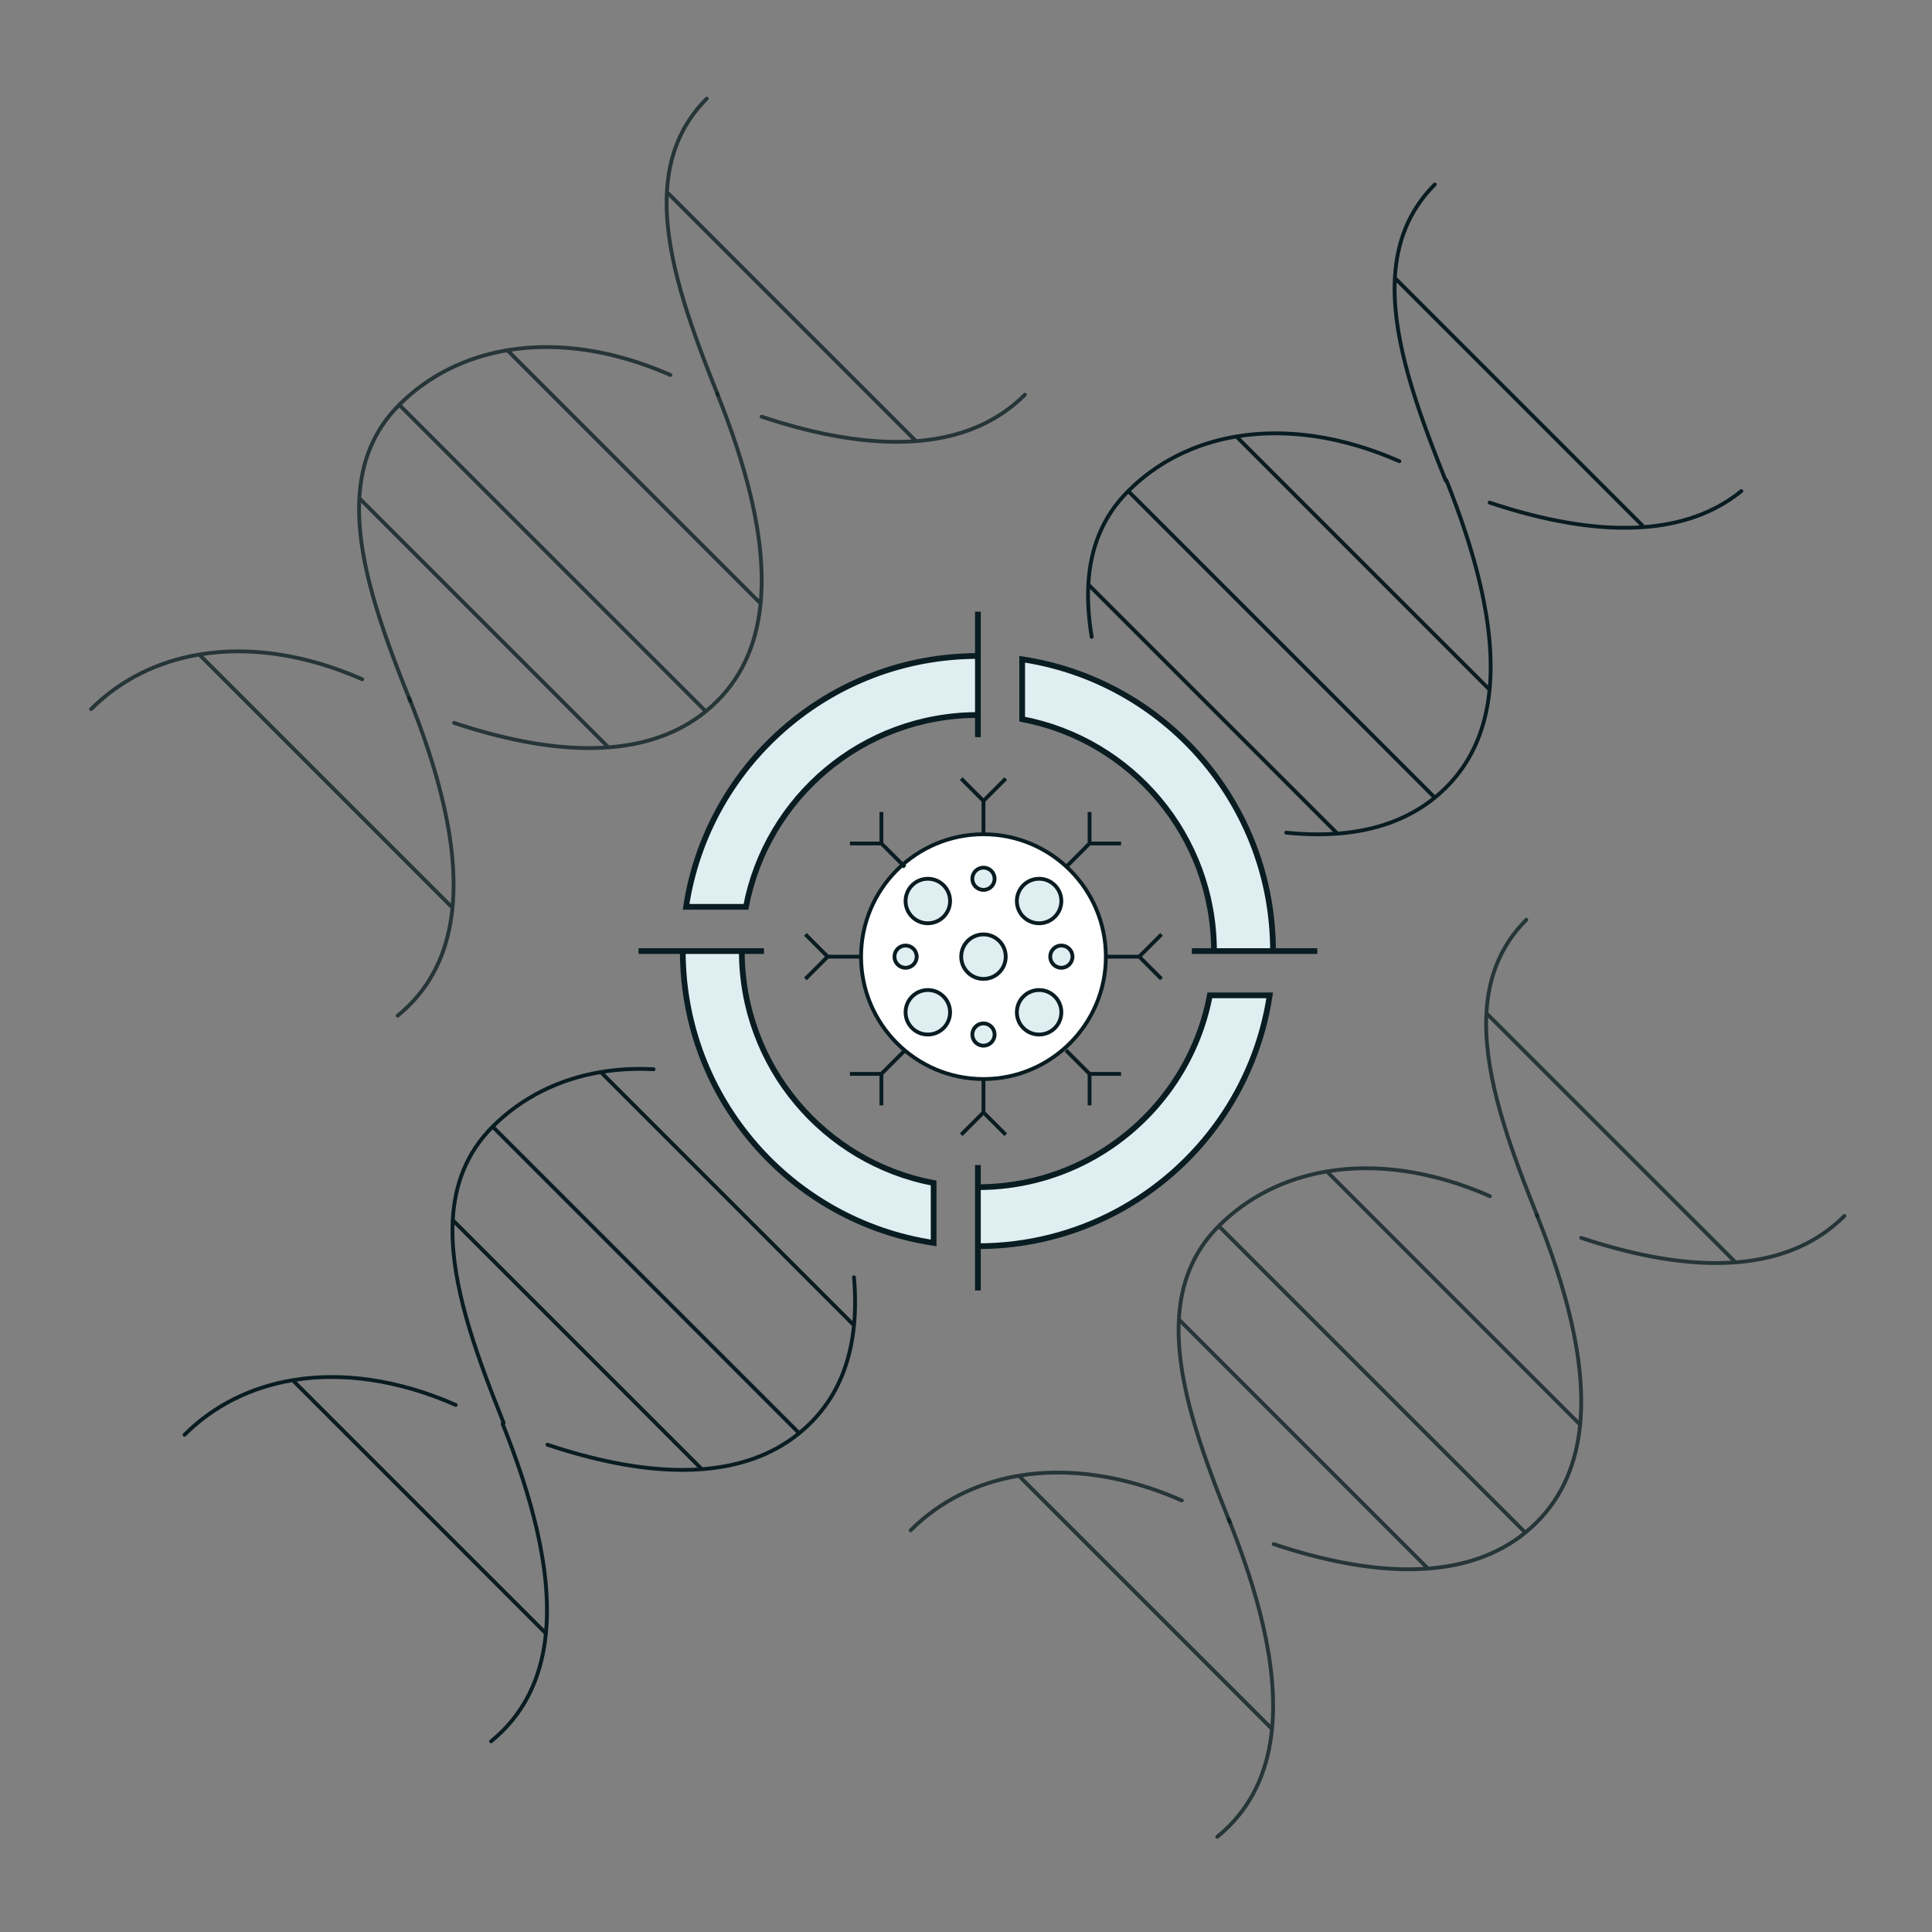 <svg xmlns="http://www.w3.org/2000/svg" width="506" height="506" viewBox="0 0 506 506" fill="none"><rect x="0" y="0" width="506" height="506" fill="#808080" stroke="none"/><path d="M295.487 128.614L375.776 208.903M295.487 128.614C303.078 121.023 312.803 116.16 323.81 114.319M295.487 128.614C288.561 135.539 285.534 143.888 285.038 153.091M378.796 125.74C386.078 143.947 391.777 163.737 390.128 180.637M366.5 120.8C351.421 114.16 336.732 112.158 323.81 114.319M375.776 208.903C376.816 208.057 377.823 207.15 378.796 206.177C385.768 199.205 389.175 190.404 390.128 180.637M375.776 208.903C368.597 214.738 359.855 217.608 350.279 218.331M323.81 114.319L390.128 180.637M285.038 153.091C284.945 154.819 284.941 156.577 285.018 158.361C285.136 161.114 285.444 163.93 285.911 166.795M285.038 153.091L350.279 218.331M350.279 218.331C348.602 218.458 346.9 218.519 345.175 218.519C342.46 218.518 339.69 218.365 336.882 218.076" stroke="#091C21" stroke-linecap="round" stroke-linejoin="round"></path><path d="M378.645 125.89C372.119 109.575 365.938 92.914 365.303 78.076C365.227 76.291 365.231 74.533 365.324 72.805M375.772 48.328C368.847 55.254 365.819 63.602 365.324 72.805M390.136 131.636C402.112 135.628 414.245 138.23 425.461 138.233C427.185 138.234 428.887 138.173 430.564 138.046M456.061 128.617C448.882 134.452 440.141 137.322 430.564 138.046M365.324 72.805L430.564 138.046" stroke="#091C21" stroke-linecap="round" stroke-linejoin="round"></path><path d="M131.899 372.637C125.373 356.322 119.191 339.661 118.556 324.822C118.48 323.038 118.484 321.28 118.577 319.552M129.025 295.075L209.314 375.364M129.025 295.075C136.616 287.484 146.341 282.622 157.349 280.78M129.025 295.075C122.1 302 119.073 310.349 118.577 319.552M143.39 378.383C155.365 382.374 167.499 384.977 178.714 384.98C180.438 384.98 182.141 384.92 183.818 384.793M209.314 375.364C210.355 374.519 211.362 373.611 212.335 372.639C219.307 365.666 222.714 356.865 223.667 347.099M209.314 375.364C202.135 381.199 193.394 384.069 183.818 384.793M157.349 280.78L223.667 347.099M157.349 280.78C161.772 280.041 166.402 279.789 171.184 280.043M223.667 347.099C224.061 343.053 224.035 338.841 223.667 334.525M118.577 319.552L183.818 384.793" stroke="#091C21" stroke-linecap="round" stroke-linejoin="round"></path><path d="M48.329 375.772C55.92 368.181 65.645 363.319 76.652 361.477M131.638 372.899C138.92 391.105 144.619 410.895 142.97 427.796M119.342 367.958C104.263 361.318 89.574 359.316 76.652 361.477M128.618 456.061C129.658 455.216 130.665 454.308 131.638 453.336C138.61 446.363 142.017 437.562 142.97 427.796M76.652 361.477L142.97 427.796" stroke="#091C21" stroke-linecap="round" stroke-linejoin="round"></path><path d="M256.117 187.263V171.804C217.371 171.804 185.284 200.315 179.69 237.501H187.53H195.37C200.796 208.894 225.931 187.263 256.117 187.263Z" fill="#DFEEF1"></path><path d="M194.285 249.095H178.826C178.826 287.841 207.337 319.928 244.523 325.522V309.842C215.916 304.416 194.285 279.281 194.285 249.095Z" fill="#DFEEF1"></path><path d="M319.383 293.505C305.398 313.391 282.275 326.386 256.117 326.386V310.927C277.043 310.927 295.542 300.532 306.73 284.623C311.68 277.584 315.2 269.464 316.864 260.689H332.544C330.726 272.77 326.113 283.936 319.383 293.505Z" fill="#DFEEF1"></path><path d="M317.949 249.095H333.408C333.408 210.349 304.897 178.262 267.711 172.668V188.348C296.318 193.774 317.949 218.909 317.949 249.095Z" fill="#DFEEF1"></path><path d="M333.408 249.095H317.949M333.408 249.095H345.001M333.408 249.095C333.408 210.349 304.897 178.262 267.711 172.668V188.348C296.318 193.774 317.949 218.909 317.949 249.095M256.117 326.386C282.275 326.386 305.398 313.391 319.383 293.505C326.113 283.936 330.726 272.77 332.544 260.689H316.864C315.2 269.464 311.68 277.584 306.73 284.623C295.542 300.532 277.043 310.927 256.117 310.927M256.117 326.386V310.927M256.117 326.386C256.05 326.386 255.983 326.385 255.916 326.385M256.117 326.386L256.117 337.979M178.826 249.095H194.285M178.826 249.095H167.233M178.826 249.095C178.826 287.841 207.337 319.928 244.523 325.522V309.842C215.916 304.416 194.285 279.281 194.285 249.095M256.117 171.804V187.263M256.117 171.804L256.117 160.211M256.117 171.804C217.371 171.804 185.284 200.315 179.69 237.501H187.53H195.37C200.796 208.894 225.931 187.263 256.117 187.263M317.949 249.095H312.153M256.117 310.927L256.117 305.131M194.285 249.095H200.081M256.117 187.263L256.117 193.059" stroke="#091C21" stroke-width="1.5"></path><circle cx="257.574" cy="250.552" r="32.057" fill="white" stroke="#091C21"></circle><circle cx="257.574" cy="230.153" r="2.914" fill="#DFEEF1" stroke="#091C21"></circle><circle cx="277.973" cy="250.552" r="2.914" fill="#DFEEF1" stroke="#091C21"></circle><circle cx="257.574" cy="270.951" r="2.914" fill="#DFEEF1" stroke="#091C21"></circle><circle cx="237.174" cy="250.552" r="2.914" fill="#DFEEF1" stroke="#091C21"></circle><circle cx="257.574" cy="250.552" r="5.828" fill="#DFEEF1" stroke="#091C21"></circle><circle cx="243.003" cy="235.981" r="5.828" fill="#DFEEF1" stroke="#091C21"></circle><circle cx="272.145" cy="265.123" r="5.828" fill="#DFEEF1" stroke="#091C21"></circle><circle cx="272.145" cy="235.981" r="5.828" fill="#DFEEF1" stroke="#091C21"></circle><circle cx="243.003" cy="265.123" r="5.828" fill="#DFEEF1" stroke="#091C21"></circle><path d="M257.574 218.496L257.574 209.753M257.574 209.753L251.745 203.925M257.574 209.753L263.402 203.925" stroke="#091C21"></path><path d="M257.574 282.609L257.574 291.351M257.574 291.351L251.745 297.18M257.574 291.351L263.402 297.18" stroke="#091C21"></path><path d="M279.181 227.091L285.363 220.909M285.363 220.909V212.667M285.363 220.909H293.605" stroke="#091C21"></path><path d="M237.028 227.091L230.846 220.909M230.846 220.909V212.667M230.846 220.909H222.603" stroke="#091C21"></path><path d="M237.028 275.073L230.846 281.255M230.846 281.255V289.497M230.846 281.255H222.603" stroke="#091C21"></path><path d="M225.518 250.552H216.775M216.775 250.552L210.947 244.723M216.775 250.552L210.947 256.38" stroke="#091C21"></path><path d="M279.181 275.073L285.363 281.255M285.363 281.255V289.497M285.363 281.255H293.605" stroke="#091C21"></path><path d="M289.63 250.552H298.373M298.373 250.552L304.202 244.723M298.373 250.552L304.202 256.38" stroke="#091C21"></path><path d="M107.437 183.584C100.911 167.269 94.73 150.608 94.094 135.77C94.018 133.985 94.022 132.227 94.115 130.499M104.563 106.022L184.852 186.311M104.563 106.022C112.155 98.431 121.879 93.569 132.887 91.728M104.563 106.022C97.638 112.948 94.611 121.296 94.115 130.499M187.872 103.149C195.155 121.355 200.854 141.145 199.205 158.046M118.928 189.33C130.904 193.322 143.037 195.924 154.252 195.927C155.976 195.928 157.679 195.867 159.356 195.74M175.576 98.209C160.498 91.569 145.809 89.566 132.887 91.728M184.852 186.311C185.893 185.466 186.9 184.558 187.873 183.586C194.845 176.613 198.252 167.812 199.205 158.046M184.852 186.311C177.673 192.146 168.932 195.016 159.356 195.74M132.887 91.728L199.205 158.046M94.115 130.499L159.356 195.74" stroke="#091C21" stroke-opacity="0.75" stroke-linecap="round" stroke-linejoin="round"></path><path d="M268.421 103.383C267.448 104.355 266.441 105.263 265.401 106.109C258.222 111.943 249.48 114.813 239.904 115.537M187.985 103.382C181.459 87.066 175.278 70.406 174.643 55.567C174.566 53.782 174.57 52.024 174.663 50.296M185.112 25.82C178.186 32.745 175.159 41.093 174.663 50.296M199.476 109.127C211.452 113.119 223.585 115.721 234.8 115.724C236.525 115.725 238.227 115.664 239.904 115.537M174.663 50.296L239.904 115.537" stroke="#091C21" stroke-opacity="0.75" stroke-linecap="round" stroke-linejoin="round"></path><path d="M23.866 185.719C31.458 178.128 41.183 173.266 52.19 171.425M107.175 182.846C114.458 201.052 120.157 220.842 118.508 237.743M94.88 177.906C79.801 171.266 65.112 169.263 52.19 171.425M104.156 266.008C105.196 265.163 106.203 264.255 107.176 263.283C114.148 256.31 117.555 247.509 118.508 237.743M52.19 171.425L118.508 237.743" stroke="#091C21" stroke-opacity="0.75" stroke-linecap="round" stroke-linejoin="round"></path><path d="M322.077 398.662C315.551 382.346 309.37 365.686 308.735 350.847C308.658 349.063 308.662 347.305 308.755 345.577M319.204 321.1L399.493 401.389M319.204 321.1C326.795 313.509 336.52 308.646 347.527 306.805M319.204 321.1C312.278 328.025 309.251 336.374 308.755 345.577M402.513 318.227C409.795 336.433 415.494 356.223 413.845 373.123M333.568 404.407C345.544 408.399 357.677 411.002 368.892 411.005C370.617 411.005 372.319 410.944 373.996 410.818M390.217 313.286C375.138 306.646 360.449 304.644 347.527 306.805M399.493 401.389C400.533 400.544 401.54 399.636 402.513 398.663C409.485 391.691 412.892 382.89 413.845 373.123M399.493 401.389C392.314 407.224 383.572 410.094 373.996 410.818M347.527 306.805L413.845 373.123M308.755 345.577L373.996 410.818" stroke="#091C21" stroke-opacity="0.75" stroke-linecap="round" stroke-linejoin="round"></path><path d="M483.061 318.461C482.089 319.433 481.081 320.341 480.041 321.186C472.862 327.021 464.12 329.891 454.544 330.615M402.625 318.459C396.099 302.144 389.918 285.483 389.283 270.644C389.207 268.86 389.21 267.102 389.303 265.374M399.752 240.897C392.827 247.822 389.799 256.171 389.303 265.374M414.116 324.205C426.092 328.197 438.225 330.799 449.441 330.802C451.165 330.802 452.867 330.742 454.544 330.615M389.303 265.374L454.544 330.615" stroke="#091C21" stroke-opacity="0.75" stroke-linecap="round" stroke-linejoin="round"></path><path d="M238.507 400.797C246.098 393.206 255.823 388.343 266.83 386.502M321.816 397.923C329.098 416.13 334.797 435.92 333.148 452.82M309.52 392.983C294.441 386.343 279.752 384.341 266.83 386.502M318.796 481.086C319.836 480.24 320.843 479.333 321.816 478.36C328.788 471.388 332.195 462.587 333.148 452.82M266.83 386.502L333.148 452.82" stroke="#091C21" stroke-opacity="0.75" stroke-linecap="round" stroke-linejoin="round"></path></svg>
